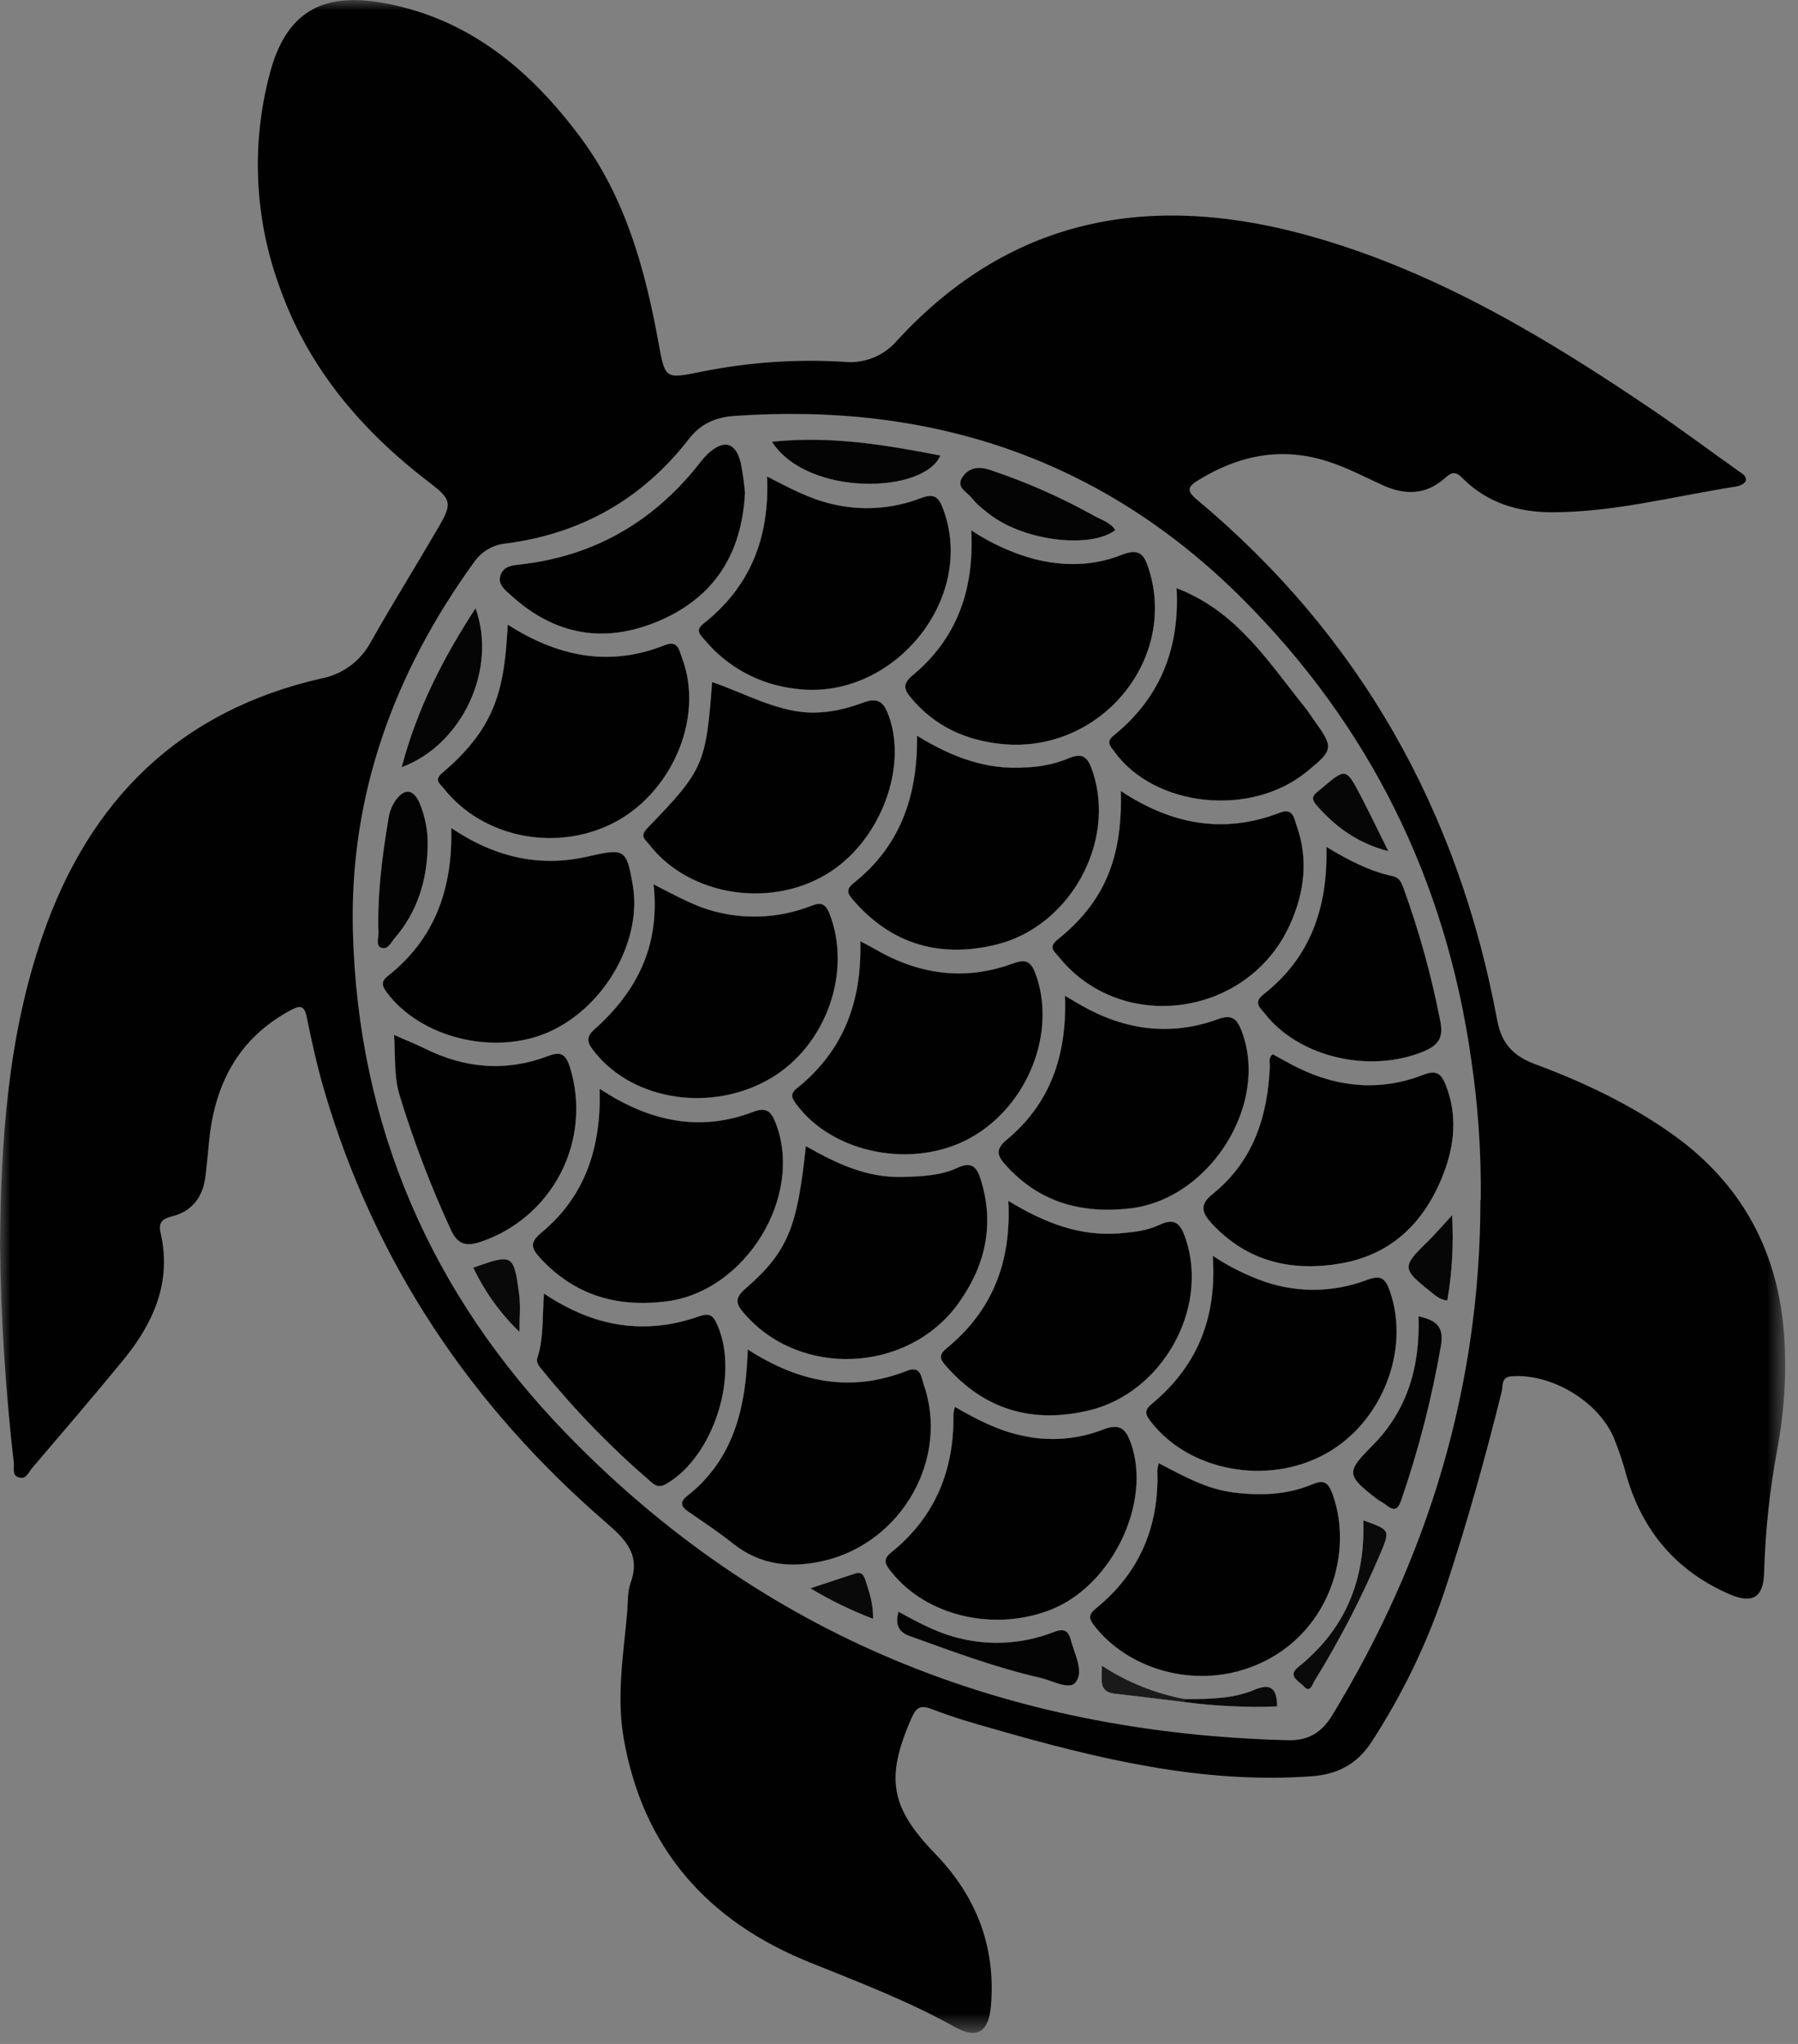 <svg width="88" height="100" viewBox="0 0 88 100" fill="none" xmlns="http://www.w3.org/2000/svg">
<rect x="0" y="0" width="88" height="100" fill="#808080" stroke="none"/>
<g clip-path="url(#clip0_7_3088)">
<mask id="mask0_7_3088" style="mask-type:luminance" maskUnits="userSpaceOnUse" x="0" y="0" width="88" height="100">
<path d="M87.37 0H0V99.453H87.37V0Z" fill="white"/>
</mask>
<g mask="url(#mask0_7_3088)">
<path d="M20.931 41.448C20.892 43.108 20.418 44.62 19.323 45.892C19.145 46.09 18.99 46.486 18.663 46.369C18.377 46.268 18.53 45.901 18.522 45.657C18.461 43.774 18.703 41.912 19.01 40.06C19.058 39.735 19.177 39.426 19.361 39.154C19.811 38.535 20.257 38.611 20.55 39.326C20.826 39.999 20.956 40.722 20.931 41.448Z" fill="#010101"/>
<path d="M19.66 37.535C20.404 34.712 21.663 32.23 23.275 29.759C24.35 32.739 22.627 36.435 19.66 37.535Z" fill="#010101"/>
<path d="M25.421 65.161C24.485 64.258 23.721 63.194 23.164 62.02C25.099 61.336 25.147 61.346 25.409 63.329C25.49 63.929 25.421 64.55 25.421 65.161Z" fill="#010101"/>
<path d="M23.463 60.778C22.743 61.004 22.372 60.83 22.063 60.163C21.085 58.041 20.251 55.855 19.567 53.62C19.275 52.686 19.355 51.736 19.287 50.632C19.882 50.898 20.344 51.078 20.78 51.294C22.739 52.268 24.746 52.452 26.81 51.671C27.468 51.421 27.696 51.58 27.904 52.24C28.432 53.961 28.261 55.821 27.431 57.418C26.6 59.015 25.175 60.221 23.463 60.778Z" fill="#010101"/>
<path d="M26.816 50.511C24.154 51.665 20.573 50.765 18.928 48.552C18.686 48.227 18.64 48.021 18.985 47.749C21.254 45.953 22.158 43.535 22.086 40.512C24.279 41.981 26.468 42.447 28.844 41.888C30.569 41.491 30.668 41.551 30.971 43.306C31.445 46.052 29.56 49.323 26.816 50.511Z" fill="#010101"/>
<path d="M29.873 40.339C27.069 41.683 23.591 40.934 21.733 38.592C21.545 38.354 21.216 38.178 21.65 37.811C24.313 35.558 24.688 33.647 24.85 30.561C27.313 32.134 29.833 32.642 32.526 31.567C33.198 31.297 33.242 31.831 33.378 32.184C34.499 35.118 32.861 38.905 29.873 40.339Z" fill="#010101"/>
<path d="M32.619 72.594C32.283 72.793 32.099 72.708 31.853 72.495C29.927 70.839 28.153 69.014 26.551 67.043C26.402 66.86 26.22 66.676 26.301 66.432C26.619 65.454 26.535 64.431 26.625 63.287C29.083 64.939 31.568 65.327 34.207 64.405C34.718 64.227 34.893 64.344 35.095 64.79C36.208 67.241 34.937 71.248 32.619 72.594Z" fill="#010101"/>
<path d="M36.463 24.114C36.302 27.146 34.928 29.241 32.239 30.384C29.582 31.514 27.145 31.078 25.002 29.122C24.712 28.861 24.338 28.583 24.5 28.131C24.663 27.679 25.107 27.657 25.492 27.613C29.049 27.205 31.916 25.563 34.147 22.779C34.303 22.568 34.475 22.369 34.662 22.184C35.444 21.477 36.015 21.641 36.261 22.666C36.354 23.145 36.421 23.628 36.463 24.114Z" fill="#010101"/>
<path d="M32.617 63.671C30.208 63.977 28.116 63.38 26.435 61.544C26.009 61.078 25.907 60.794 26.49 60.312C28.626 58.55 29.427 56.176 29.35 53.273C29.715 53.495 29.903 53.618 30.097 53.727C32.245 54.947 34.493 55.3 36.839 54.406C37.523 54.144 37.749 54.384 37.973 54.967C39.341 58.536 36.492 63.184 32.617 63.671Z" fill="#010101"/>
<path d="M37.688 52.775C34.842 54.435 31.023 53.862 29.126 51.5C28.817 51.116 28.585 50.812 29.092 50.362C31.15 48.532 32.32 46.295 31.989 43.268C33.179 43.874 34.142 44.424 35.245 44.656C36.701 44.987 38.223 44.881 39.619 44.35C40.038 44.196 40.347 44.069 40.593 44.687C41.721 47.531 40.44 51.179 37.688 52.775Z" fill="#010101"/>
<path d="M46.024 22.287C45.217 24.169 39.508 24.306 37.781 21.613C40.617 21.309 43.313 21.758 46.024 22.287Z" fill="#010101"/>
<path d="M42.73 79.201C41.665 78.794 40.639 78.295 39.662 77.708L41.843 76.988C42.117 76.897 42.24 76.988 42.345 77.274C42.531 77.865 42.751 78.447 42.73 79.201Z" fill="#010101"/>
<path d="M40.708 42.609C37.892 44.495 33.768 43.9 31.767 41.31C31.593 41.084 31.29 40.924 31.682 40.517C34.446 37.664 34.545 37.398 34.855 33.369C36.197 33.831 37.446 34.511 38.848 34.775C40.038 34.997 41.162 34.775 42.239 34.378C43.032 34.073 43.284 34.414 43.512 35.058C44.396 37.551 43.127 40.987 40.708 42.609Z" fill="#010101"/>
<path d="M40.331 76.361C38.707 76.742 37.206 76.585 35.854 75.504C35.16 74.951 34.416 74.46 33.684 73.956C33.328 73.712 33.258 73.482 33.623 73.197C35.899 71.412 36.51 68.906 36.597 66.022C39.161 67.676 41.689 68.13 44.386 67.067C45.064 66.8 45.082 67.365 45.205 67.718C46.484 71.35 44.148 75.469 40.331 76.361Z" fill="#010101"/>
<path d="M38.895 33.693C37.177 33.493 35.601 32.641 34.493 31.313C34.295 31.079 33.991 30.857 34.431 30.51C36.721 28.706 37.677 26.291 37.542 23.312C38.623 23.87 39.603 24.395 40.689 24.651C42.137 25.005 43.659 24.91 45.051 24.377C45.763 24.104 45.956 24.348 46.172 24.936C47.802 29.344 43.638 34.359 38.895 33.693Z" fill="#010101"/>
<path d="M46.894 63.786C44.421 67.189 39.16 67.415 36.444 64.284C36.047 63.826 35.905 63.554 36.476 63.055C38.56 61.242 39.024 60.065 39.44 56.073C40.923 56.92 42.424 57.632 44.175 57.582C45.105 57.556 46.039 57.525 46.882 57.126C47.599 56.787 47.831 57.166 48.002 57.711C48.698 59.928 48.216 61.956 46.894 63.786Z" fill="#010101"/>
<path d="M47.505 55.666C44.729 57.215 40.795 56.46 38.993 54.049C38.773 53.755 38.63 53.539 39.007 53.238C41.261 51.437 42.189 49.034 42.106 46.05C42.445 46.232 42.647 46.331 42.842 46.446C44.983 47.684 47.226 48.001 49.573 47.14C50.152 46.928 50.436 46.988 50.67 47.61C51.742 50.452 50.333 54.09 47.505 55.666Z" fill="#010101"/>
<path d="M52.645 82.31C52.337 82.706 51.492 82.22 50.906 82.086C48.724 81.588 46.627 80.801 44.523 80.045C44.011 79.861 43.791 79.52 43.974 78.856C44.878 79.347 45.712 79.799 46.63 80.065C48.256 80.542 49.994 80.466 51.572 79.849C52.085 79.651 52.291 79.783 52.414 80.245C52.593 80.945 53.065 81.772 52.645 82.31Z" fill="#010101"/>
<path d="M48.778 46.211C46.071 46.879 43.692 46.242 41.808 44.095C41.568 43.821 41.313 43.574 41.765 43.215C44.029 41.43 44.917 38.999 44.882 35.997C46.627 37.068 48.326 37.688 50.235 37.542C50.928 37.52 51.611 37.378 52.254 37.121C53.027 36.774 53.257 37.08 53.487 37.774C54.627 41.194 52.377 45.32 48.778 46.211Z" fill="#010101"/>
<path d="M54.587 25.936C53.397 26.856 49.971 26.507 48.222 24.994C47.983 24.818 47.766 24.614 47.576 24.387C47.355 24.076 46.764 23.861 47.098 23.354C47.431 22.846 47.936 22.807 48.502 23.007C50.246 23.59 51.933 24.334 53.54 25.23C53.903 25.438 54.341 25.547 54.587 25.936Z" fill="#010101"/>
<path d="M51.467 78.741C48.679 79.858 45.332 79.07 43.623 76.905C43.361 76.576 43.149 76.33 43.623 75.948C45.781 74.213 46.71 71.903 46.665 69.168C46.68 69.055 46.704 68.942 46.738 68.833C47.793 69.444 48.836 69.983 50.004 70.233C51.334 70.537 52.724 70.434 53.995 69.939C54.816 69.616 55.108 69.922 55.356 70.624C56.371 73.503 54.446 77.54 51.467 78.741Z" fill="#010101"/>
<path d="M49.049 36.403C47.264 36.226 45.759 35.54 44.591 34.148C44.236 33.726 44.167 33.456 44.669 33.038C46.818 31.253 47.686 28.884 47.538 25.947C48.48 26.576 49.517 27.049 50.609 27.349C52.051 27.712 53.512 27.7 54.884 27.151C55.784 26.794 56.008 27.135 56.242 27.89C57.62 32.342 53.801 36.871 49.049 36.403Z" fill="#010101"/>
<path d="M53.276 69.011C50.557 69.652 48.197 68.993 46.32 66.852C46.072 66.568 45.87 66.34 46.31 65.981C48.531 64.175 49.51 61.8 49.351 58.754C51.15 59.846 52.873 60.503 54.826 60.34C55.486 60.285 56.151 60.209 56.742 59.928C57.554 59.543 57.806 59.928 58.038 60.628C59.176 64.05 56.878 68.164 53.276 69.011Z" fill="#010101"/>
<path d="M55.319 59.121C52.952 59.396 50.872 58.837 49.228 57.011C48.831 56.571 48.677 56.254 49.272 55.762C51.405 53.995 52.226 51.63 52.125 48.723L52.865 49.155C55.01 50.394 57.263 50.718 59.606 49.865C60.253 49.631 60.514 49.797 60.752 50.4C62.162 53.955 59.249 58.661 55.319 59.121Z" fill="#010101"/>
<path d="M62.51 83.488C61.002 83.542 59.492 83.472 57.995 83.278C56.857 83.141 55.719 82.994 54.578 82.869C53.704 82.772 53.954 82.151 53.922 81.493C55.158 82.303 56.542 82.859 57.995 83.131C59.143 83.119 60.305 83.131 61.382 82.681C62.242 82.31 62.498 82.657 62.51 83.488Z" fill="#010101"/>
<path d="M63.137 45.231C61.093 49.763 54.896 50.626 51.821 46.817C51.605 46.547 51.284 46.353 51.763 45.968C54.026 44.154 54.952 42.003 54.855 38.699C57.367 40.361 59.923 40.811 62.653 39.756C63.27 39.516 63.341 40.026 63.446 40.351C64.049 42.011 63.853 43.644 63.137 45.231Z" fill="#010101"/>
<path d="M63.947 37.764C61.215 39.994 56.504 39.495 54.539 36.772C54.34 36.5 54.11 36.298 54.513 35.979C56.777 34.147 57.743 31.734 57.586 28.777C60.539 29.907 62.058 32.364 63.826 34.553C63.991 34.752 64.132 34.982 64.286 35.196C65.292 36.59 65.28 36.679 63.947 37.764Z" fill="#010101"/>
<path d="M60.83 81.699C58.165 82.518 55.181 81.598 53.581 79.57C53.293 79.205 53.248 79.009 53.624 78.703C55.776 76.963 56.739 74.682 56.642 71.936C56.654 71.817 56.678 71.701 56.714 71.587C57.903 72.206 59.044 72.854 60.37 73.019C61.697 73.183 63.013 73.139 64.252 72.612C64.867 72.35 65.046 72.624 65.224 73.112C66.326 76.151 64.897 80.448 60.83 81.699Z" fill="#010101"/>
<path d="M67.949 41.644C66.393 41.236 65.356 40.437 64.448 39.411C64.051 38.967 64.386 38.827 64.664 38.589C65.871 37.562 65.873 37.552 66.617 38.975C67.049 39.804 67.454 40.649 67.949 41.644Z" fill="#010101"/>
<path d="M67.56 76.007C66.646 78.159 65.57 80.239 64.342 82.229C64.231 82.411 64.122 82.859 63.813 82.505C63.614 82.278 62.982 82.007 63.527 81.571C65.833 79.733 66.829 77.311 66.725 74.385C68.044 74.855 68.042 74.855 67.56 76.007Z" fill="#010101"/>
<path d="M64.865 71.135C62.033 72.691 58.218 71.985 56.339 69.572C56.081 69.241 55.964 69.023 56.364 68.692C58.577 66.865 59.567 64.5 59.358 61.44C60.057 61.906 60.806 62.293 61.589 62.594C63.294 63.264 65.187 63.273 66.899 62.622C67.595 62.362 67.805 62.543 68.024 63.167C69.037 66.05 67.635 69.62 64.865 71.135Z" fill="#010101"/>
<path d="M69.652 51.453C67.025 52.522 63.583 51.731 61.909 49.597C61.685 49.312 61.314 49.058 61.842 48.647C64.12 46.863 64.993 44.43 64.919 41.435C66.012 42.094 67.031 42.625 68.161 42.865C68.52 42.943 68.605 43.218 68.708 43.494C69.47 45.6 70.067 47.762 70.493 49.96C70.661 50.757 70.406 51.146 69.652 51.453Z" fill="#010101"/>
<path d="M70.528 65.819C70.086 68.383 69.438 70.907 68.591 73.368C68.434 73.846 68.254 73.963 67.845 73.635C67.692 73.51 67.504 73.437 67.35 73.308C65.9 72.182 65.88 72.021 67.151 70.746C68.89 69.002 69.509 66.852 69.425 64.401C70.26 64.582 70.689 64.887 70.528 65.819Z" fill="#010101"/>
<path d="M70.649 57.426C69.751 59.761 68.145 61.377 65.623 61.814C63.223 62.228 61.044 61.734 59.309 59.861C58.821 59.333 58.694 58.944 59.337 58.429C61.334 56.827 62.05 54.626 62.149 52.159C62.149 51.977 62.069 51.763 62.289 51.578C62.702 51.8 63.118 52.044 63.553 52.254C65.545 53.226 67.609 53.385 69.674 52.581C70.365 52.31 70.568 52.609 70.76 53.089C71.339 54.55 71.194 56.006 70.649 57.426Z" fill="#010101"/>
<path d="M70.836 63.63C70.44 63.586 70.2 63.338 69.954 63.144C68.631 62.095 68.633 61.954 69.805 60.814C70.214 60.418 70.585 59.981 71.07 59.456C71.153 60.852 71.074 62.252 70.836 63.63Z" fill="#010101"/>
<path d="M87.328 65.43C87.061 61.302 85.296 57.971 81.927 55.547C79.827 54.038 77.491 52.94 75.076 52.042C74.025 51.645 73.48 51.005 73.28 49.924C71.38 39.697 66.588 31.127 58.567 24.433C58.056 24.006 58.149 23.802 58.615 23.513C60.621 22.27 62.735 21.835 65.037 22.591C65.949 22.89 66.792 23.334 67.659 23.731C68.727 24.221 69.77 24.235 70.7 23.406C71.006 23.136 71.196 23.009 71.565 23.38C72.766 24.589 74.269 25.061 75.959 25.063C79.018 25.063 81.963 24.27 84.957 23.806C85.133 23.78 85.397 23.663 85.437 23.535C85.512 23.281 85.248 23.16 85.058 23.025C83.658 22.033 82.282 21.002 80.864 20.041C75.743 16.573 70.472 13.396 64.468 11.647C56.654 9.371 49.646 10.428 43.916 16.65C43.599 17.026 43.195 17.318 42.739 17.502C42.283 17.686 41.789 17.754 41.301 17.703C38.959 17.561 36.608 17.724 34.309 18.191C32.542 18.542 32.556 18.561 32.225 16.749C31.569 13.156 30.609 9.659 28.382 6.682C25.93 3.403 22.92 0.882 18.726 0.139C15.688 -0.402 13.967 0.668 13.196 3.633C12.296 7.039 12.455 10.639 13.652 13.953C15.058 17.992 17.703 21.082 21.056 23.638C22.097 24.431 22.131 24.647 21.476 25.773C20.38 27.655 19.228 29.505 18.155 31.398C17.91 31.863 17.563 32.265 17.141 32.577C16.719 32.888 16.232 33.1 15.716 33.197C8.776 34.783 4.374 39.145 2.08 45.788C0.385 50.691 0.046 55.777 0 60.905C0.042 64.47 0.268 68.029 0.676 71.571C0.706 71.817 0.581 72.166 0.894 72.275C1.271 72.418 1.39 72.037 1.566 71.831C3.065 70.07 4.574 68.321 6.038 66.532C7.501 64.744 8.417 62.733 7.86 60.324C7.743 59.821 7.931 59.632 8.419 59.511C9.428 59.257 9.944 58.536 10.059 57.519C10.121 56.99 10.175 56.465 10.222 55.944C10.477 53.111 11.62 50.826 14.221 49.426C14.683 49.177 14.895 49.175 15.014 49.767C15.264 50.993 15.536 52.22 15.89 53.42C18.373 61.815 23.062 68.787 29.657 74.487C30.631 75.33 31.361 76.062 30.863 77.446C30.7 77.9 30.738 78.425 30.694 78.919C30.512 80.956 30.167 83 30.524 85.038C31.458 90.408 34.603 93.979 39.605 95.999C42.019 96.973 44.451 97.897 46.734 99.172C47.818 99.779 48.389 99.418 48.498 98.155C48.746 95.244 47.788 92.781 45.77 90.695C43.569 88.423 43.335 86.985 44.596 84.094C44.818 83.583 45.008 83.381 45.611 83.619C46.621 84.015 47.669 84.317 48.712 84.61C53.767 86.059 58.851 87.287 64.179 86.906C65.463 86.815 66.425 86.311 67.131 85.221C68.625 82.924 69.825 80.447 70.7 77.85C71.771 74.632 72.683 71.371 73.5 68.077C73.567 67.805 73.458 67.379 73.96 67.338C75.868 67.177 78.154 68.497 78.961 70.288C79.226 70.926 79.447 71.582 79.621 72.251C80.414 74.946 82.074 76.885 84.657 78.001C85.766 78.481 86.311 78.158 86.341 76.946C86.399 74.901 86.618 72.862 86.995 70.851C87.329 69.065 87.441 67.244 87.328 65.43ZM72.457 58.698C72.457 67.799 69.921 76.171 65.204 83.92C64.69 84.761 64.046 85.167 63.023 85.141C49.254 84.786 37.317 80.065 27.68 70.102C21.093 63.292 17.515 55.076 17.271 45.56C17.1 38.866 19.309 32.87 23.219 27.48C23.399 27.226 23.633 27.014 23.903 26.86C24.174 26.705 24.475 26.612 24.785 26.586C28.462 26.102 31.454 24.405 33.724 21.466C34.297 20.727 35.031 20.413 35.933 20.35C45.53 19.674 53.906 22.412 60.786 29.273C67.04 35.517 70.75 43.044 71.999 51.78C72.342 54.07 72.5 56.383 72.473 58.698H72.457Z" fill="#010101"/>
<path d="M20.931 41.448C20.892 43.108 20.418 44.62 19.323 45.892C19.145 46.09 18.99 46.486 18.663 46.369C18.377 46.268 18.53 45.901 18.522 45.657C18.461 43.774 18.703 41.912 19.01 40.06C19.058 39.735 19.177 39.426 19.361 39.154C19.811 38.535 20.257 38.611 20.55 39.326C20.826 39.999 20.956 40.722 20.931 41.448Z" fill="#FCFCFC"/>
<path d="M19.66 37.535C20.404 34.712 21.663 32.23 23.275 29.759C24.35 32.739 22.627 36.435 19.66 37.535Z" fill="#FCFCFC"/>
<path d="M25.421 65.161C24.485 64.258 23.721 63.194 23.164 62.02C25.099 61.336 25.147 61.346 25.409 63.329C25.49 63.929 25.421 64.55 25.421 65.161Z" fill="#FCFCFC"/>
<path d="M23.463 60.778C22.743 61.004 22.372 60.83 22.063 60.163C21.085 58.041 20.251 55.855 19.567 53.62C19.275 52.686 19.355 51.736 19.287 50.632C19.882 50.898 20.344 51.078 20.78 51.294C22.739 52.268 24.746 52.452 26.81 51.671C27.468 51.421 27.696 51.58 27.904 52.24C28.432 53.961 28.261 55.821 27.431 57.418C26.6 59.015 25.175 60.221 23.463 60.778Z" fill="#FCFCFC"/>
<path d="M26.816 50.511C24.154 51.665 20.573 50.765 18.928 48.552C18.686 48.227 18.64 48.021 18.985 47.749C21.254 45.953 22.158 43.535 22.086 40.512C24.279 41.981 26.468 42.447 28.844 41.888C30.569 41.491 30.668 41.551 30.971 43.306C31.445 46.052 29.56 49.323 26.816 50.511Z" fill="#FCFCFC"/>
<path d="M29.873 40.339C27.069 41.683 23.591 40.934 21.733 38.592C21.545 38.354 21.216 38.178 21.65 37.811C24.313 35.558 24.688 33.647 24.85 30.561C27.313 32.134 29.833 32.642 32.526 31.567C33.198 31.297 33.242 31.831 33.378 32.184C34.499 35.118 32.861 38.905 29.873 40.339Z" fill="#FCFCFC"/>
<path d="M32.619 72.594C32.283 72.793 32.099 72.708 31.853 72.495C29.927 70.839 28.153 69.014 26.551 67.043C26.402 66.86 26.22 66.676 26.301 66.432C26.619 65.454 26.535 64.431 26.625 63.287C29.083 64.939 31.568 65.327 34.207 64.405C34.718 64.227 34.893 64.344 35.095 64.79C36.208 67.241 34.937 71.248 32.619 72.594Z" fill="#FCFCFC"/>
<path d="M36.463 24.114C36.302 27.146 34.928 29.241 32.239 30.384C29.582 31.514 27.145 31.078 25.002 29.122C24.712 28.861 24.338 28.583 24.5 28.131C24.663 27.679 25.107 27.657 25.492 27.613C29.049 27.205 31.916 25.563 34.147 22.779C34.303 22.568 34.475 22.369 34.662 22.184C35.444 21.477 36.015 21.641 36.261 22.666C36.354 23.145 36.421 23.628 36.463 24.114Z" fill="#FCFCFC"/>
<path d="M32.617 63.671C30.208 63.977 28.116 63.38 26.435 61.544C26.009 61.078 25.907 60.794 26.49 60.312C28.626 58.55 29.427 56.176 29.35 53.273C29.715 53.495 29.903 53.618 30.097 53.727C32.245 54.947 34.493 55.3 36.839 54.406C37.523 54.144 37.749 54.384 37.973 54.967C39.341 58.536 36.492 63.184 32.617 63.671Z" fill="#FCFCFC"/>
<path d="M37.688 52.775C34.842 54.435 31.023 53.862 29.126 51.5C28.817 51.116 28.585 50.812 29.092 50.362C31.15 48.532 32.32 46.295 31.989 43.268C33.179 43.874 34.142 44.424 35.245 44.656C36.701 44.987 38.223 44.881 39.619 44.35C40.038 44.196 40.347 44.069 40.593 44.687C41.721 47.531 40.44 51.179 37.688 52.775Z" fill="#FCFCFC"/>
<path d="M46.024 22.287C45.217 24.169 39.508 24.306 37.781 21.613C40.617 21.309 43.313 21.758 46.024 22.287Z" fill="#FCFCFC"/>
<path d="M42.73 79.201C41.665 78.794 40.639 78.295 39.662 77.708L41.843 76.988C42.117 76.897 42.24 76.988 42.345 77.274C42.531 77.865 42.751 78.447 42.73 79.201Z" fill="#FCFCFC"/>
<path d="M40.708 42.609C37.892 44.495 33.768 43.9 31.767 41.31C31.593 41.084 31.29 40.924 31.682 40.517C34.446 37.664 34.545 37.398 34.855 33.369C36.197 33.831 37.446 34.511 38.848 34.775C40.038 34.997 41.162 34.775 42.239 34.378C43.032 34.073 43.284 34.414 43.512 35.058C44.396 37.551 43.127 40.987 40.708 42.609Z" fill="#FCFCFC"/>
<path d="M40.331 76.361C38.707 76.742 37.206 76.585 35.854 75.504C35.16 74.951 34.416 74.46 33.684 73.956C33.328 73.712 33.258 73.482 33.623 73.197C35.899 71.412 36.51 68.906 36.597 66.022C39.161 67.676 41.689 68.13 44.386 67.067C45.064 66.8 45.082 67.365 45.205 67.718C46.484 71.35 44.148 75.469 40.331 76.361Z" fill="#FCFCFC"/>
<path d="M38.895 33.693C37.177 33.493 35.601 32.641 34.493 31.313C34.295 31.079 33.991 30.857 34.431 30.51C36.721 28.706 37.677 26.291 37.542 23.312C38.623 23.87 39.603 24.395 40.689 24.651C42.137 25.005 43.659 24.91 45.051 24.377C45.763 24.104 45.956 24.348 46.172 24.936C47.802 29.344 43.638 34.359 38.895 33.693Z" fill="#FCFCFC"/>
<path d="M46.894 63.786C44.421 67.189 39.16 67.415 36.444 64.284C36.047 63.826 35.905 63.554 36.476 63.055C38.56 61.242 39.024 60.065 39.44 56.073C40.923 56.92 42.424 57.632 44.175 57.582C45.105 57.556 46.039 57.525 46.882 57.126C47.599 56.787 47.831 57.166 48.002 57.711C48.698 59.928 48.216 61.956 46.894 63.786Z" fill="#FCFCFC"/>
<path d="M47.505 55.666C44.729 57.215 40.795 56.46 38.993 54.049C38.773 53.755 38.63 53.539 39.007 53.238C41.261 51.437 42.189 49.034 42.106 46.05C42.445 46.232 42.647 46.331 42.842 46.446C44.983 47.684 47.226 48.001 49.573 47.14C50.152 46.928 50.436 46.988 50.67 47.61C51.742 50.452 50.333 54.09 47.505 55.666Z" fill="#FCFCFC"/>
<path d="M52.645 82.31C52.337 82.706 51.492 82.22 50.906 82.086C48.724 81.588 46.627 80.801 44.523 80.045C44.011 79.861 43.791 79.52 43.974 78.856C44.878 79.347 45.712 79.799 46.63 80.065C48.256 80.542 49.994 80.466 51.572 79.849C52.085 79.651 52.291 79.783 52.414 80.245C52.593 80.945 53.065 81.772 52.645 82.31Z" fill="#FCFCFC"/>
<path d="M48.778 46.211C46.071 46.879 43.692 46.242 41.808 44.095C41.568 43.821 41.313 43.574 41.765 43.215C44.029 41.43 44.917 38.999 44.882 35.997C46.627 37.068 48.326 37.688 50.235 37.542C50.928 37.52 51.611 37.378 52.254 37.121C53.027 36.774 53.257 37.08 53.487 37.774C54.627 41.194 52.377 45.32 48.778 46.211Z" fill="#FCFCFC"/>
<path d="M54.587 25.936C53.397 26.856 49.971 26.507 48.222 24.994C47.983 24.818 47.766 24.614 47.576 24.387C47.355 24.076 46.764 23.861 47.098 23.354C47.431 22.846 47.936 22.807 48.502 23.007C50.246 23.59 51.933 24.334 53.54 25.23C53.903 25.438 54.341 25.547 54.587 25.936Z" fill="#FCFCFC"/>
<path d="M51.467 78.741C48.679 79.858 45.332 79.07 43.623 76.905C43.361 76.576 43.149 76.33 43.623 75.948C45.781 74.213 46.71 71.903 46.665 69.168C46.68 69.055 46.704 68.942 46.738 68.833C47.793 69.444 48.836 69.983 50.004 70.233C51.334 70.537 52.724 70.434 53.995 69.939C54.816 69.616 55.108 69.922 55.356 70.624C56.371 73.503 54.446 77.54 51.467 78.741Z" fill="#FCFCFC"/>
<path d="M49.049 36.403C47.264 36.226 45.759 35.54 44.591 34.148C44.236 33.726 44.167 33.456 44.669 33.038C46.818 31.253 47.686 28.884 47.538 25.947C48.48 26.576 49.517 27.049 50.609 27.349C52.051 27.712 53.512 27.7 54.884 27.151C55.784 26.794 56.008 27.135 56.242 27.89C57.62 32.342 53.801 36.871 49.049 36.403Z" fill="#FCFCFC"/>
<path d="M53.276 69.011C50.557 69.652 48.197 68.993 46.32 66.852C46.072 66.568 45.87 66.34 46.31 65.981C48.531 64.175 49.51 61.8 49.351 58.754C51.15 59.846 52.873 60.503 54.826 60.34C55.486 60.285 56.151 60.209 56.742 59.928C57.554 59.543 57.806 59.928 58.038 60.628C59.176 64.05 56.878 68.164 53.276 69.011Z" fill="#FCFCFC"/>
<path d="M55.319 59.121C52.952 59.396 50.872 58.837 49.228 57.011C48.831 56.571 48.677 56.254 49.272 55.762C51.405 53.995 52.226 51.63 52.125 48.723L52.865 49.155C55.01 50.394 57.263 50.718 59.606 49.865C60.253 49.631 60.514 49.797 60.752 50.4C62.162 53.955 59.249 58.661 55.319 59.121Z" fill="#FCFCFC"/>
<path d="M62.51 83.488C61.002 83.542 59.492 83.472 57.995 83.278C56.857 83.141 55.719 82.994 54.578 82.869C53.704 82.772 53.954 82.151 53.922 81.493C55.158 82.303 56.542 82.859 57.995 83.131C59.143 83.119 60.305 83.131 61.382 82.681C62.242 82.31 62.498 82.657 62.51 83.488Z" fill="#FCFCFC"/>
<path d="M63.137 45.231C61.093 49.763 54.896 50.626 51.821 46.817C51.605 46.547 51.284 46.353 51.763 45.968C54.026 44.154 54.952 42.003 54.855 38.699C57.367 40.361 59.923 40.811 62.653 39.756C63.27 39.516 63.341 40.026 63.446 40.351C64.049 42.011 63.853 43.644 63.137 45.231Z" fill="#FCFCFC"/>
<path d="M63.947 37.764C61.215 39.994 56.504 39.495 54.539 36.772C54.34 36.5 54.11 36.298 54.513 35.979C56.777 34.147 57.743 31.734 57.586 28.777C60.539 29.907 62.058 32.364 63.826 34.553C63.991 34.752 64.132 34.982 64.286 35.196C65.292 36.59 65.28 36.679 63.947 37.764Z" fill="#FCFCFC"/>
<path d="M60.83 81.699C58.165 82.518 55.181 81.598 53.581 79.57C53.293 79.205 53.248 79.009 53.624 78.703C55.776 76.963 56.739 74.682 56.642 71.936C56.654 71.817 56.678 71.701 56.714 71.587C57.903 72.206 59.044 72.854 60.37 73.019C61.697 73.183 63.013 73.139 64.252 72.612C64.867 72.35 65.046 72.624 65.224 73.112C66.326 76.151 64.897 80.448 60.83 81.699Z" fill="#FCFCFC"/>
<path d="M67.949 41.644C66.393 41.236 65.356 40.437 64.448 39.411C64.051 38.967 64.386 38.827 64.664 38.589C65.871 37.562 65.873 37.552 66.617 38.975C67.049 39.804 67.454 40.649 67.949 41.644Z" fill="#FCFCFC"/>
<path d="M67.56 76.007C66.646 78.159 65.57 80.239 64.342 82.229C64.231 82.411 64.122 82.859 63.813 82.505C63.614 82.278 62.982 82.007 63.527 81.571C65.833 79.733 66.829 77.311 66.725 74.385C68.044 74.855 68.042 74.855 67.56 76.007Z" fill="#FCFCFC"/>
<path d="M64.865 71.135C62.033 72.691 58.218 71.985 56.339 69.572C56.081 69.241 55.964 69.023 56.364 68.692C58.577 66.865 59.567 64.5 59.358 61.44C60.057 61.906 60.806 62.293 61.589 62.594C63.294 63.264 65.187 63.273 66.899 62.622C67.595 62.362 67.805 62.543 68.024 63.167C69.037 66.05 67.635 69.62 64.865 71.135Z" fill="#FCFCFC"/>
<path d="M69.652 51.453C67.025 52.522 63.583 51.731 61.909 49.597C61.685 49.312 61.314 49.058 61.842 48.647C64.12 46.863 64.993 44.43 64.919 41.435C66.012 42.094 67.031 42.625 68.161 42.865C68.52 42.943 68.605 43.218 68.708 43.494C69.47 45.6 70.067 47.762 70.493 49.96C70.661 50.757 70.406 51.146 69.652 51.453Z" fill="#FCFCFC"/>
<path d="M70.528 65.819C70.086 68.383 69.438 70.907 68.591 73.368C68.434 73.846 68.254 73.963 67.845 73.635C67.692 73.51 67.504 73.437 67.35 73.308C65.9 72.182 65.88 72.021 67.151 70.746C68.89 69.002 69.509 66.852 69.425 64.401C70.26 64.582 70.689 64.887 70.528 65.819Z" fill="#FCFCFC"/>
<path d="M70.649 57.426C69.751 59.761 68.145 61.377 65.623 61.814C63.223 62.228 61.044 61.734 59.309 59.861C58.821 59.333 58.694 58.944 59.337 58.429C61.334 56.827 62.05 54.626 62.149 52.159C62.149 51.977 62.069 51.763 62.289 51.578C62.702 51.8 63.118 52.044 63.553 52.254C65.545 53.226 67.609 53.385 69.674 52.581C70.365 52.31 70.568 52.609 70.76 53.089C71.339 54.55 71.194 56.006 70.649 57.426Z" fill="#FCFCFC"/>
<path d="M70.836 63.63C70.44 63.586 70.2 63.338 69.954 63.144C68.631 62.095 68.633 61.954 69.805 60.814C70.214 60.418 70.585 59.981 71.07 59.456C71.153 60.852 71.074 62.252 70.836 63.63Z" fill="#FCFCFC"/>
<path d="M70.649 57.426C69.751 59.761 68.145 61.377 65.623 61.814C63.223 62.228 61.044 61.734 59.309 59.861C58.821 59.333 58.694 58.944 59.337 58.429C61.334 56.827 62.05 54.626 62.149 52.159C62.149 51.977 62.069 51.763 62.289 51.578C62.702 51.8 63.118 52.044 63.553 52.254C65.545 53.226 67.609 53.385 69.674 52.581C70.365 52.31 70.568 52.609 70.76 53.089C71.339 54.55 71.194 56.006 70.649 57.426Z" fill="#010101"/>
<path d="M51.467 78.741C48.679 79.858 45.332 79.07 43.623 76.905C43.361 76.576 43.149 76.33 43.623 75.948C45.781 74.213 46.71 71.903 46.665 69.168C46.68 69.055 46.704 68.942 46.738 68.833C47.793 69.444 48.836 69.983 50.004 70.233C51.334 70.537 52.724 70.434 53.995 69.939C54.816 69.616 55.108 69.922 55.356 70.624C56.371 73.503 54.446 77.54 51.467 78.741Z" fill="#010101"/>
<path d="M37.688 52.775C34.842 54.435 31.023 53.862 29.126 51.5C28.817 51.116 28.585 50.812 29.092 50.362C31.15 48.532 32.32 46.295 31.989 43.268C33.179 43.874 34.142 44.424 35.245 44.656C36.701 44.987 38.223 44.881 39.619 44.35C40.038 44.196 40.347 44.069 40.593 44.687C41.721 47.531 40.44 51.179 37.688 52.775Z" fill="#010101"/>
<path d="M40.708 42.609C37.892 44.495 33.768 43.9 31.767 41.31C31.593 41.084 31.29 40.924 31.682 40.517C34.446 37.664 34.545 37.398 34.855 33.369C36.197 33.831 37.446 34.511 38.848 34.775C40.038 34.997 41.162 34.775 42.239 34.378C43.032 34.073 43.284 34.414 43.512 35.058C44.396 37.551 43.127 40.987 40.708 42.609Z" fill="#010101"/>
<path d="M46.894 63.786C44.421 67.189 39.16 67.415 36.444 64.284C36.047 63.826 35.905 63.554 36.476 63.055C38.56 61.242 39.024 60.065 39.44 56.073C40.923 56.92 42.424 57.632 44.175 57.582C45.105 57.556 46.039 57.525 46.882 57.126C47.599 56.787 47.831 57.166 48.002 57.711C48.698 59.928 48.216 61.956 46.894 63.786Z" fill="#010101"/>
<path d="M48.778 46.211C46.071 46.879 43.692 46.242 41.808 44.095C41.568 43.821 41.313 43.574 41.765 43.215C44.029 41.43 44.917 38.999 44.882 35.997C46.627 37.068 48.326 37.688 50.235 37.542C50.928 37.52 51.611 37.378 52.254 37.121C53.027 36.774 53.257 37.08 53.487 37.774C54.627 41.194 52.377 45.32 48.778 46.211Z" fill="#010101"/>
<path d="M53.276 69.011C50.557 69.652 48.197 68.993 46.32 66.852C46.072 66.568 45.87 66.34 46.31 65.981C48.531 64.175 49.51 61.8 49.351 58.754C51.15 59.846 52.873 60.503 54.826 60.34C55.486 60.285 56.151 60.209 56.742 59.928C57.554 59.543 57.806 59.928 58.038 60.628C59.176 64.05 56.878 68.164 53.276 69.011Z" fill="#010101"/>
<path d="M60.83 81.699C58.165 82.518 55.181 81.598 53.581 79.57C53.293 79.205 53.248 79.009 53.624 78.703C55.776 76.963 56.739 74.682 56.642 71.936C56.654 71.817 56.678 71.701 56.714 71.587C57.903 72.206 59.044 72.854 60.37 73.019C61.697 73.183 63.013 73.139 64.252 72.612C64.867 72.35 65.046 72.624 65.224 73.112C66.326 76.151 64.897 80.448 60.83 81.699Z" fill="#010101"/>
<path d="M64.865 71.135C62.033 72.691 58.218 71.985 56.339 69.572C56.081 69.241 55.964 69.023 56.364 68.692C58.577 66.865 59.567 64.5 59.358 61.44C60.057 61.906 60.806 62.293 61.589 62.594C63.294 63.264 65.187 63.273 66.899 62.622C67.595 62.362 67.805 62.543 68.024 63.167C69.037 66.05 67.635 69.62 64.865 71.135Z" fill="#010101"/>
<path d="M47.505 55.666C44.729 57.215 40.795 56.46 38.993 54.049C38.773 53.755 38.63 53.539 39.007 53.238C41.261 51.437 42.189 49.034 42.106 46.05C42.445 46.232 42.647 46.331 42.842 46.446C44.983 47.684 47.226 48.001 49.573 47.14C50.152 46.928 50.436 46.988 50.67 47.61C51.742 50.452 50.333 54.09 47.505 55.666Z" fill="#010101"/>
<path d="M26.816 50.511C24.154 51.665 20.573 50.765 18.928 48.552C18.686 48.227 18.64 48.021 18.985 47.749C21.254 45.953 22.158 43.535 22.086 40.512C24.279 41.981 26.468 42.447 28.844 41.888C30.569 41.491 30.668 41.551 30.971 43.306C31.445 46.052 29.56 49.323 26.816 50.511Z" fill="#010101"/>
<path d="M38.895 33.693C37.177 33.493 35.601 32.641 34.493 31.313C34.295 31.079 33.991 30.857 34.431 30.51C36.721 28.706 37.677 26.291 37.542 23.312C38.623 23.87 39.603 24.395 40.689 24.651C42.137 25.005 43.659 24.91 45.051 24.377C45.763 24.104 45.956 24.348 46.172 24.936C47.802 29.344 43.638 34.359 38.895 33.693Z" fill="#010101"/>
<path d="M49.049 36.403C47.264 36.226 45.759 35.54 44.591 34.148C44.236 33.726 44.167 33.456 44.669 33.038C46.818 31.253 47.686 28.884 47.538 25.947C48.48 26.576 49.517 27.049 50.609 27.349C52.051 27.712 53.512 27.7 54.884 27.151C55.784 26.794 56.008 27.135 56.242 27.89C57.62 32.342 53.801 36.871 49.049 36.403Z" fill="#010101"/>
<path d="M55.319 59.121C52.952 59.396 50.872 58.837 49.228 57.011C48.831 56.571 48.677 56.254 49.272 55.762C51.405 53.995 52.226 51.63 52.125 48.723L52.865 49.155C55.01 50.394 57.263 50.718 59.606 49.865C60.253 49.631 60.514 49.797 60.752 50.4C62.162 53.955 59.249 58.661 55.319 59.121Z" fill="#010101"/>
<path d="M32.617 63.671C30.208 63.977 28.116 63.38 26.435 61.544C26.009 61.078 25.907 60.794 26.49 60.312C28.626 58.55 29.427 56.176 29.35 53.273C29.715 53.495 29.903 53.618 30.097 53.727C32.245 54.947 34.493 55.3 36.839 54.406C37.523 54.144 37.749 54.384 37.973 54.967C39.341 58.536 36.492 63.184 32.617 63.671Z" fill="#010101"/>
<path d="M29.873 40.339C27.069 41.683 23.591 40.934 21.733 38.592C21.545 38.354 21.216 38.178 21.65 37.811C24.313 35.558 24.688 33.647 24.85 30.561C27.313 32.134 29.833 32.642 32.526 31.567C33.198 31.297 33.242 31.831 33.378 32.184C34.499 35.118 32.861 38.905 29.873 40.339Z" fill="#010101"/>
<path d="M63.137 45.231C61.093 49.763 54.896 50.626 51.821 46.817C51.605 46.547 51.284 46.353 51.763 45.968C54.026 44.154 54.952 42.003 54.855 38.699C57.367 40.361 59.923 40.811 62.653 39.756C63.27 39.516 63.341 40.026 63.446 40.351C64.049 42.011 63.853 43.644 63.137 45.231Z" fill="#010101"/>
<path d="M40.331 76.361C38.707 76.742 37.206 76.585 35.854 75.504C35.16 74.951 34.416 74.46 33.684 73.956C33.328 73.712 33.258 73.482 33.623 73.197C35.899 71.412 36.51 68.906 36.597 66.022C39.161 67.676 41.689 68.13 44.386 67.067C45.064 66.8 45.082 67.365 45.205 67.718C46.484 71.35 44.148 75.469 40.331 76.361Z" fill="#010101"/>
<path d="M63.947 37.764C61.215 39.994 56.504 39.495 54.539 36.772C54.34 36.5 54.11 36.298 54.513 35.979C56.777 34.147 57.743 31.734 57.586 28.777C60.539 29.907 62.058 32.364 63.826 34.553C63.991 34.752 64.132 34.982 64.286 35.196C65.292 36.59 65.28 36.679 63.947 37.764Z" fill="#010101"/>
<path d="M23.463 60.778C22.743 61.004 22.372 60.83 22.063 60.163C21.085 58.041 20.251 55.855 19.567 53.62C19.275 52.686 19.355 51.736 19.287 50.632C19.882 50.898 20.344 51.078 20.78 51.294C22.739 52.268 24.746 52.452 26.81 51.671C27.468 51.421 27.696 51.58 27.904 52.24C28.432 53.961 28.261 55.821 27.431 57.418C26.6 59.015 25.175 60.221 23.463 60.778Z" fill="#010101"/>
<path d="M69.652 51.453C67.025 52.522 63.583 51.731 61.909 49.597C61.685 49.312 61.314 49.058 61.842 48.647C64.12 46.863 64.993 44.43 64.919 41.435C66.012 42.094 67.031 42.625 68.161 42.865C68.52 42.943 68.605 43.218 68.708 43.494C69.47 45.6 70.067 47.762 70.493 49.96C70.661 50.757 70.406 51.146 69.652 51.453Z" fill="#010101"/>
<path d="M32.619 72.594C32.283 72.793 32.099 72.708 31.853 72.495C29.927 70.839 28.153 69.014 26.551 67.043C26.402 66.86 26.22 66.676 26.301 66.432C26.619 65.454 26.535 64.431 26.625 63.287C29.083 64.939 31.568 65.327 34.207 64.405C34.718 64.227 34.893 64.344 35.095 64.79C36.208 67.241 34.937 71.248 32.619 72.594Z" fill="#010101"/>
<path d="M36.463 24.114C36.302 27.146 34.928 29.241 32.239 30.384C29.582 31.514 27.145 31.078 25.002 29.122C24.712 28.861 24.338 28.583 24.5 28.131C24.663 27.679 25.107 27.657 25.492 27.613C29.049 27.205 31.916 25.563 34.147 22.779C34.303 22.568 34.475 22.369 34.662 22.184C35.444 21.477 36.015 21.641 36.261 22.666C36.354 23.145 36.421 23.628 36.463 24.114Z" fill="#010101"/>
<path d="M70.528 65.819C70.086 68.383 69.438 70.907 68.591 73.368C68.434 73.846 68.254 73.963 67.845 73.635C67.692 73.51 67.504 73.437 67.35 73.308C65.9 72.182 65.88 72.021 67.151 70.746C68.89 69.002 69.509 66.852 69.425 64.401C70.26 64.582 70.689 64.887 70.528 65.819Z" fill="#030303"/>
<path d="M54.587 25.936C53.397 26.856 49.971 26.507 48.222 24.994C47.983 24.818 47.766 24.614 47.576 24.387C47.355 24.076 46.764 23.861 47.098 23.354C47.431 22.846 47.936 22.807 48.502 23.007C50.246 23.59 51.933 24.334 53.54 25.23C53.903 25.438 54.341 25.547 54.587 25.936Z" fill="#040404"/>
<path d="M20.931 41.448C20.892 43.108 20.418 44.62 19.323 45.892C19.145 46.09 18.99 46.486 18.663 46.369C18.377 46.268 18.53 45.901 18.522 45.657C18.461 43.774 18.703 41.912 19.01 40.06C19.058 39.735 19.177 39.426 19.361 39.154C19.811 38.535 20.257 38.611 20.55 39.326C20.826 39.999 20.956 40.722 20.931 41.448Z" fill="#030303"/>
<path d="M19.66 37.535C20.404 34.712 21.663 32.23 23.275 29.759C24.35 32.739 22.627 36.435 19.66 37.535Z" fill="#050505"/>
<path d="M46.024 22.287C45.217 24.169 39.508 24.306 37.781 21.613C40.617 21.309 43.313 21.758 46.024 22.287Z" fill="#040404"/>
<path d="M52.645 82.31C52.337 82.706 51.492 82.22 50.906 82.086C48.724 81.588 46.627 80.801 44.523 80.045C44.011 79.861 43.791 79.52 43.974 78.856C44.878 79.347 45.712 79.799 46.63 80.065C48.256 80.542 49.994 80.466 51.572 79.849C52.085 79.651 52.291 79.783 52.414 80.245C52.593 80.945 53.065 81.772 52.645 82.31Z" fill="#040404"/>
<path d="M67.949 41.644C66.393 41.236 65.356 40.437 64.448 39.411C64.051 38.967 64.386 38.827 64.664 38.589C65.871 37.562 65.873 37.552 66.617 38.975C67.049 39.804 67.454 40.649 67.949 41.644Z" fill="#060606"/>
<path d="M67.56 76.007C66.646 78.159 65.57 80.239 64.342 82.229C64.231 82.411 64.122 82.859 63.813 82.505C63.614 82.278 62.982 82.007 63.527 81.571C65.833 79.733 66.829 77.311 66.725 74.385C68.044 74.855 68.042 74.855 67.56 76.007Z" fill="#0A0A0A"/>
<path d="M70.836 63.63C70.44 63.586 70.2 63.338 69.954 63.144C68.631 62.095 68.633 61.954 69.805 60.814C70.214 60.418 70.585 59.981 71.07 59.456C71.153 60.852 71.074 62.252 70.836 63.63Z" fill="#060606"/>
<path d="M25.421 65.161C24.485 64.258 23.721 63.194 23.164 62.02C25.099 61.336 25.147 61.346 25.409 63.329C25.49 63.929 25.421 64.55 25.421 65.161Z" fill="#090909"/>
<path d="M42.73 79.201C41.665 78.794 40.639 78.295 39.662 77.708L41.843 76.988C42.117 76.897 42.24 76.988 42.345 77.274C42.531 77.865 42.751 78.447 42.73 79.201Z" fill="#090909"/>
<path d="M62.508 83.488C61 83.543 59.49 83.472 57.993 83.278C57.926 83.246 57.904 83.215 57.926 83.181C57.948 83.147 57.97 83.131 57.993 83.131C59.142 83.119 60.303 83.131 61.38 82.681C62.241 82.31 62.496 82.657 62.508 83.488Z" fill="#0A0A0A"/>
<path d="M57.999 83.131C57.999 83.181 57.999 83.23 57.999 83.278C56.861 83.141 55.722 82.994 54.582 82.869C53.708 82.772 53.958 82.151 53.926 81.493C55.162 82.303 56.546 82.859 57.999 83.131Z" fill="#1A1A1A"/>
</g>
</g>
<defs>
<clipPath id="clip0_7_3088">
<rect width="88" height="100" fill="white"/>
</clipPath>
</defs>
</svg>
